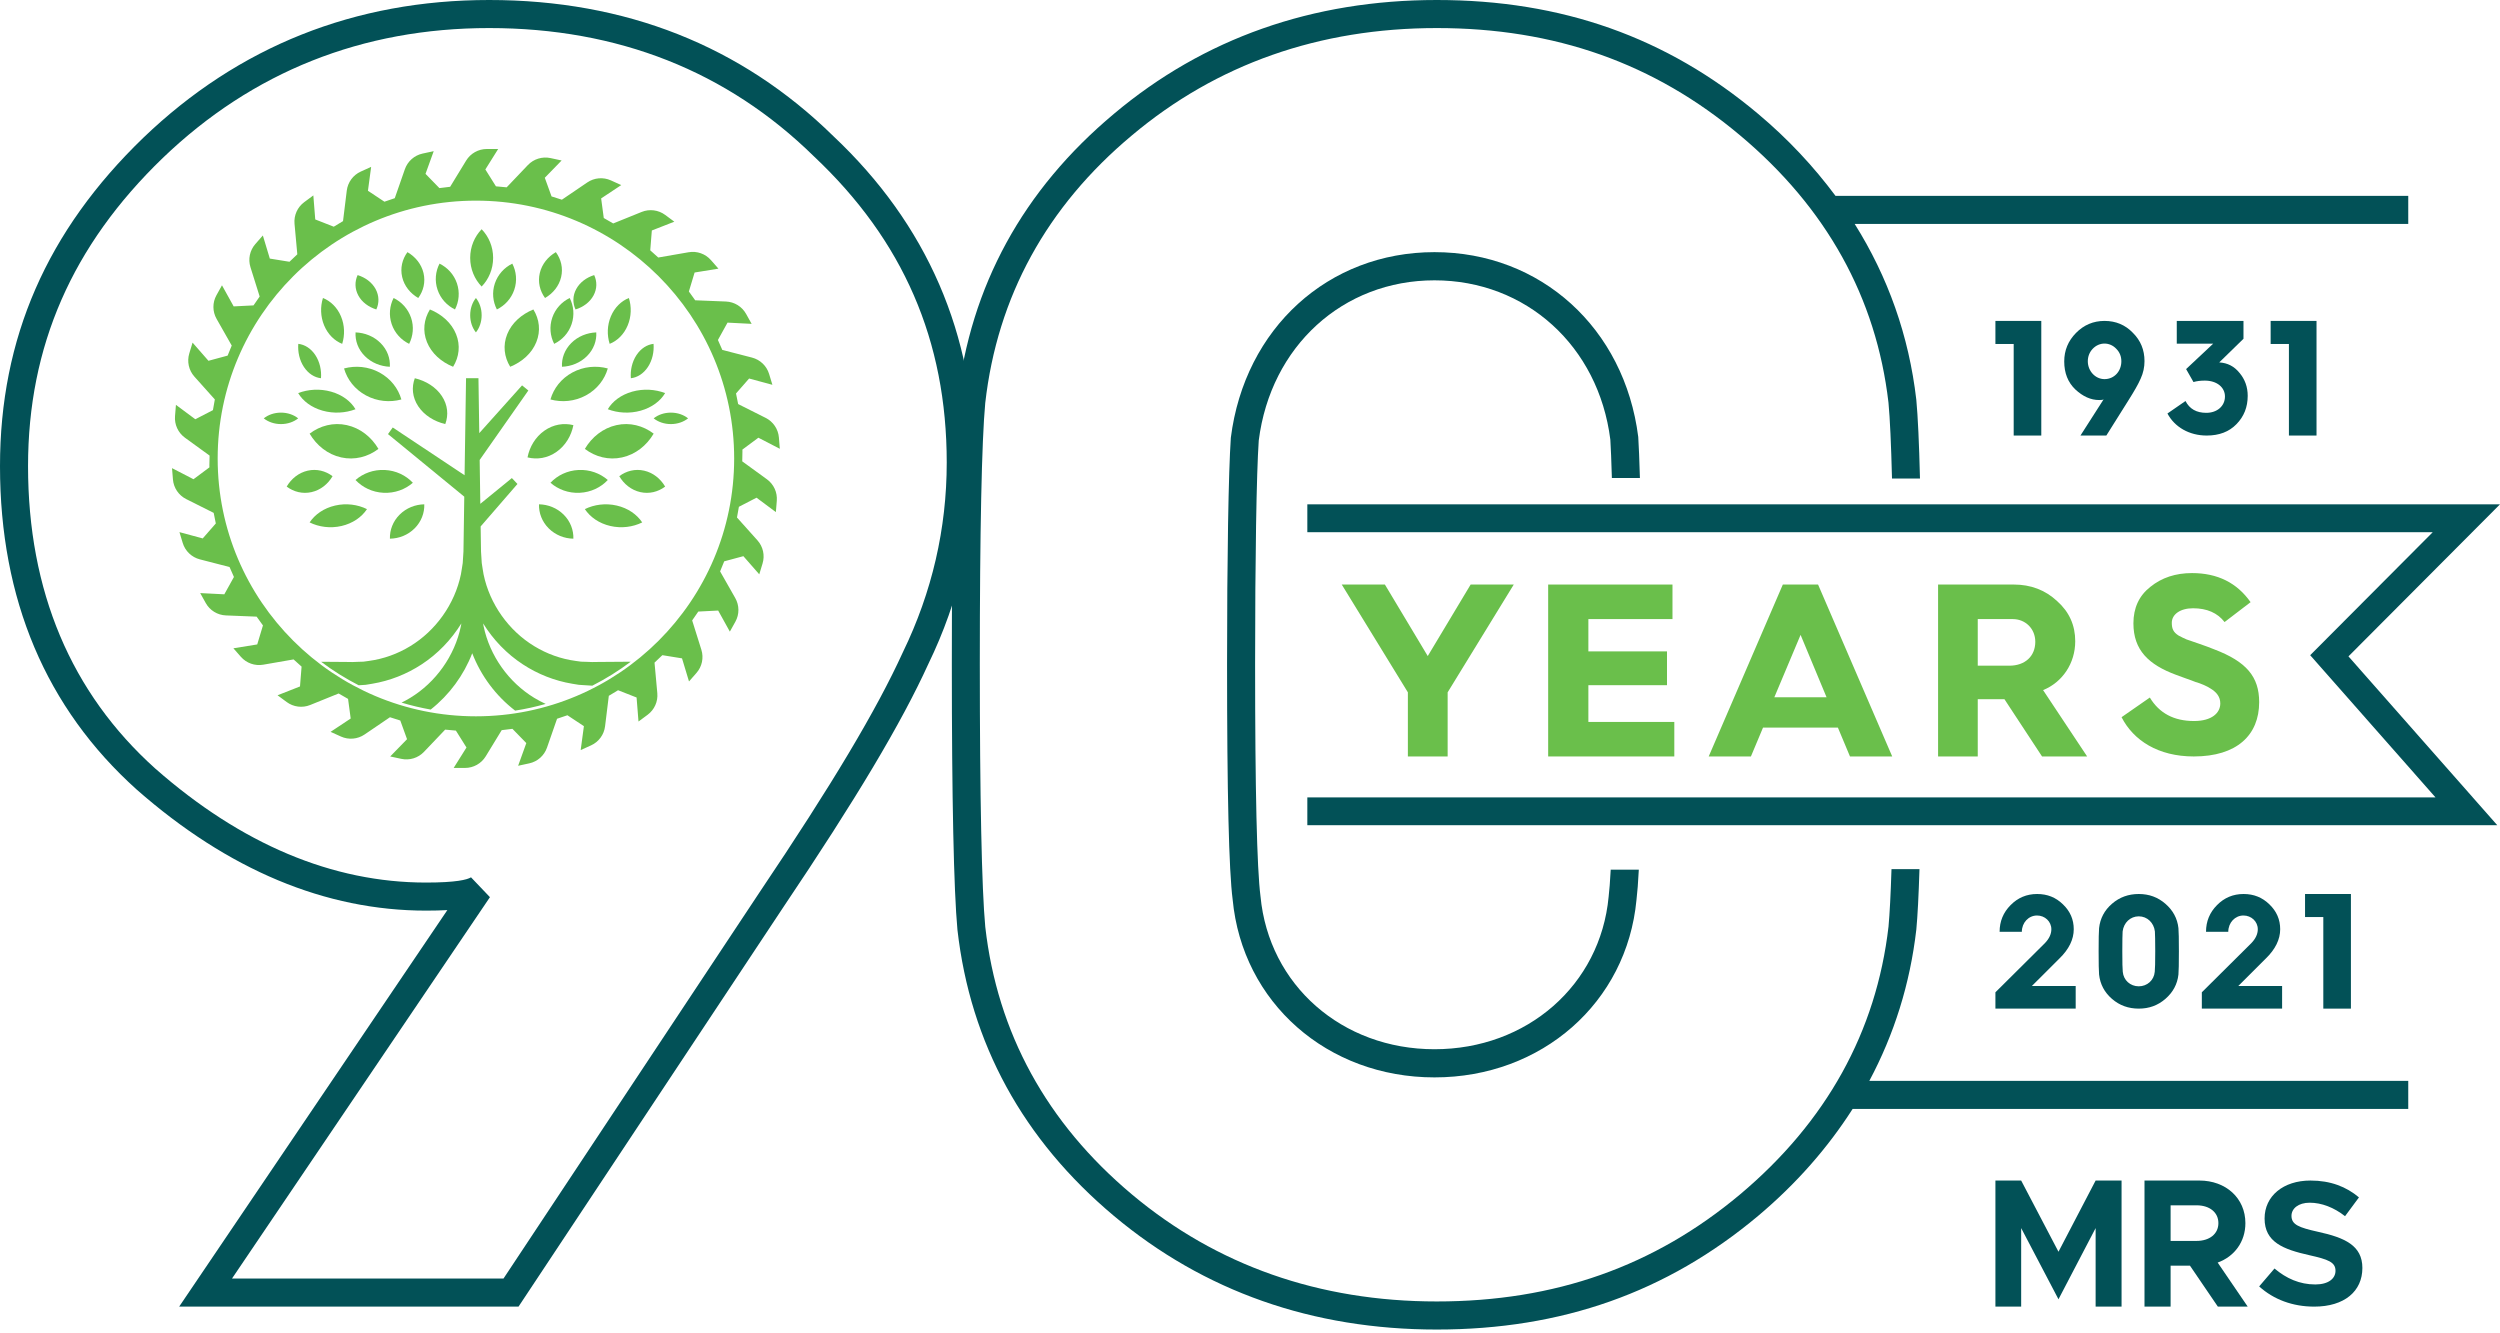 <?xml version="1.0" encoding="UTF-8"?>
<svg width="120px" height="64px" viewBox="0 0 120 64" version="1.1" xmlns="http://www.w3.org/2000/svg" xmlns:xlink="http://www.w3.org/1999/xlink">
    <title>Group 120</title>
    <g id="Design" stroke="none" stroke-width="1" fill="none" fill-rule="evenodd">
        <g id="Homepage-UI" transform="translate(-1170, -70)">
            <g id="Group-120" transform="translate(1170, 70)">
                <path d="M11.135,61.371 L24.167,61.371 L36.456,42.834 C39.946,37.647 42.069,34.09 43.343,31.297 C44.738,28.422 45.443,25.368 45.443,22.205 C45.443,16.35 43.357,11.541 39.066,7.503 C34.899,3.415 29.658,1.347 23.479,1.347 C17.394,1.347 12.123,3.445 7.812,7.584 C3.461,11.782 1.346,16.62 1.346,22.374 C1.346,28.366 3.401,33.252 7.457,36.895 C11.584,40.522 15.958,42.363 20.449,42.363 C21.895,42.363 22.422,42.226 22.609,42.112 L23.517,43.064 L11.135,61.371 Z M24.889,62.718 L8.6,62.718 L21.473,43.684 C21.172,43.701 20.833,43.71 20.449,43.71 C15.622,43.71 10.949,41.756 6.564,37.902 C2.206,33.988 0,28.765 0,22.374 C0,16.235 2.25,11.079 6.879,6.613 C11.45,2.224 17.035,0 23.479,0 C30.023,0 35.581,2.198 39.998,6.532 C44.5,10.769 46.789,16.045 46.789,22.205 C46.789,25.574 46.039,28.826 44.56,31.871 C43.261,34.719 41.105,38.335 37.575,43.582 L24.889,62.718 Z" id="Fill-1" fill="#025157"></path>
                <polygon id="Fill-3" fill="#6ABF4B" points="67.578 36.31 67.578 33.232 64.404 28.058 66.475 28.058 68.532 31.491 70.591 28.058 72.661 28.058 69.487 33.232 69.487 36.31"></polygon>
                <polygon id="Fill-5" fill="#6ABF4B" points="74.312 36.31 74.312 28.058 80.279 28.058 80.279 29.716 76.242 29.716 76.242 31.267 80.016 31.267 80.016 32.889 76.242 32.889 76.242 34.653 80.367 34.653 80.367 36.31"></polygon>
                <path d="M85.168,33.469 L87.675,33.469 L86.428,30.474 L85.168,33.469 Z M82.018,36.31 L85.576,28.058 L87.267,28.058 L90.826,36.31 L88.799,36.31 L88.219,34.925 L84.625,34.925 L84.044,36.31 L82.018,36.31 Z" id="Fill-7" fill="#6ABF4B"></path>
                <path d="M94.932,31.953 L96.45,31.953 C97.197,31.953 97.694,31.503 97.694,30.805 C97.694,30.178 97.221,29.716 96.611,29.716 L94.932,29.716 L94.932,31.953 Z M93.028,36.31 L93.028,28.058 L96.662,28.058 C97.47,28.058 98.168,28.318 98.74,28.851 C99.325,29.372 99.611,30.011 99.611,30.781 C99.611,31.835 99.001,32.747 98.068,33.125 L100.183,36.31 L98.018,36.31 L96.214,33.563 L96.189,33.563 L94.932,33.563 L94.932,36.31 L93.028,36.31 Z" id="Fill-9" fill="#6ABF4B"></path>
                <path d="M103.192,33.482 C103.641,34.229 104.343,34.609 105.313,34.609 C106.174,34.609 106.574,34.217 106.574,33.764 C106.574,33.446 106.393,33.225 106.113,33.054 C105.956,32.944 105.616,32.796 105.386,32.736 C105.181,32.649 104.695,32.491 104.453,32.393 C103.132,31.904 102.404,31.206 102.404,29.92 C102.404,29.185 102.671,28.597 103.217,28.169 C103.762,27.728 104.428,27.508 105.217,27.508 C106.441,27.508 107.373,27.973 108.028,28.904 L106.779,29.859 C106.441,29.418 105.932,29.197 105.265,29.197 C104.647,29.197 104.246,29.492 104.246,29.895 C104.246,30.177 104.319,30.348 104.574,30.508 C104.707,30.581 104.841,30.642 104.95,30.691 L105.555,30.899 C105.835,30.997 106.077,31.083 106.283,31.169 C107.823,31.756 108.44,32.478 108.44,33.703 C108.44,35.282 107.373,36.31 105.302,36.31 C103.592,36.31 102.404,35.539 101.835,34.425 L103.192,33.482 Z" id="Fill-11" fill="#6ABF4B"></path>
                <g id="Group-15" transform="translate(62.752, 24.207)" fill="#025157">
                    <polygon id="Fill-13" points="57.118 15.404 1.65136932e-14 15.404 1.65136932e-14 14.067 54.151 14.067 48.137 7.243 54.021 1.337 1.65136932e-14 1.337 1.65136932e-14 0 57.248 0 49.974 7.299"></polygon>
                </g>
                <path d="M78.636,20.974 C77.978,15.751 73.956,12.103 68.855,12.103 C63.761,12.103 59.743,15.751 59.08,21.013 C58.967,22.682 58.899,26.741 58.899,31.872 C58.899,38.081 58.987,41.786 59.167,43.174 C59.633,48.123 63.707,51.715 68.855,51.715 C74.009,51.715 78.088,48.123 78.551,43.193 C78.594,42.846 78.631,42.362 78.663,41.745 L77.314,41.745 C77.285,42.297 77.251,42.736 77.214,43.047 C76.815,47.286 73.299,50.363 68.855,50.363 C64.417,50.363 60.906,47.286 60.504,43.024 C60.332,41.689 60.245,37.937 60.245,31.872 C60.245,26.769 60.311,22.745 60.42,21.145 C60.991,16.617 64.46,13.456 68.855,13.456 C73.257,13.456 76.731,16.617 77.296,21.101 C77.321,21.509 77.347,22.123 77.37,22.945 L78.716,22.945 C78.691,22.07 78.663,21.414 78.636,20.974" id="Fill-16" fill="#025157"></path>
                <polygon id="Fill-18" fill="#025157" points="95.78 56.666 97.016 56.666 98.807 60.084 100.59 56.666 101.835 56.666 101.835 62.718 100.59 62.718 100.59 58.948 98.807 62.365 97.016 58.948 97.016 62.718 95.78 62.718"></polygon>
                <path d="M104.189,59.564 L105.434,59.564 C106.057,59.564 106.483,59.229 106.483,58.71 C106.483,58.19 106.057,57.855 105.434,57.855 L104.189,57.855 L104.189,59.564 Z M106.457,62.718 L105.119,60.753 L104.189,60.753 L104.189,62.718 L102.936,62.718 L102.936,56.666 L105.571,56.666 C106.841,56.666 107.779,57.512 107.779,58.71 C107.779,59.608 107.251,60.313 106.448,60.604 L107.89,62.718 L106.457,62.718 Z" id="Fill-20" fill="#025157"></path>
                <path d="M108.44,61.748 L109.176,60.888 C109.739,61.364 110.38,61.654 111.134,61.654 C111.774,61.654 112.104,61.364 112.104,60.999 C112.104,60.582 111.757,60.454 110.848,60.249 C109.592,59.968 108.7,59.62 108.7,58.488 C108.7,57.406 109.601,56.666 110.9,56.666 C111.87,56.666 112.623,56.964 113.23,57.474 L112.562,58.377 C112.034,57.96 111.436,57.73 110.865,57.73 C110.32,57.73 109.991,58.011 109.991,58.36 C109.991,58.785 110.346,58.921 111.264,59.126 C112.546,59.407 113.394,59.781 113.394,60.862 C113.394,61.978 112.537,62.718 111.082,62.718 C110.051,62.718 109.133,62.377 108.44,61.748" id="Fill-22" fill="#025157"></path>
                <polygon id="Fill-24" fill="#025157" points="96.657 20.906 96.657 16.511 95.78 16.511 95.78 15.404 97.982 15.404 97.982 20.906"></polygon>
                <path d="M101.825,17.342 C101.825,17.109 101.745,16.906 101.582,16.743 C101.267,16.408 100.767,16.408 100.449,16.743 C100.296,16.906 100.215,17.109 100.215,17.342 C100.215,17.809 100.575,18.198 101.016,18.198 C101.487,18.198 101.825,17.817 101.825,17.342 L101.825,17.342 Z M99.862,20.906 L100.973,19.17 C100.936,19.194 100.862,19.202 100.759,19.202 C100.361,19.202 99.979,19.031 99.619,18.696 C99.259,18.354 99.083,17.902 99.083,17.35 C99.083,16.813 99.274,16.362 99.649,15.98 C100.023,15.599 100.48,15.404 101.016,15.404 C101.554,15.404 102.009,15.591 102.377,15.974 C102.752,16.346 102.936,16.797 102.936,17.334 C102.936,17.622 102.877,17.902 102.752,18.174 C102.634,18.448 102.435,18.789 102.164,19.218 L101.104,20.906 L99.862,20.906 Z" id="Fill-26" fill="#025157"></path>
                <path d="M104.904,19.249 C105.099,19.63 105.432,19.816 105.902,19.816 C106.415,19.816 106.798,19.498 106.798,19.031 C106.798,18.595 106.415,18.269 105.829,18.269 C105.628,18.269 105.447,18.291 105.287,18.338 L104.933,17.716 L106.234,16.495 L104.485,16.495 L104.485,15.404 L107.687,15.404 L107.687,16.261 L106.523,17.396 L106.531,17.396 C106.922,17.42 107.246,17.584 107.499,17.902 C107.76,18.213 107.89,18.58 107.89,18.999 C107.89,19.544 107.709,19.995 107.348,20.362 C106.994,20.727 106.517,20.906 105.923,20.906 C105.085,20.906 104.384,20.501 104.037,19.848 L104.904,19.249 Z" id="Fill-28" fill="#025157"></path>
                <polygon id="Fill-30" fill="#025157" points="109.868 20.906 109.868 16.511 108.991 16.511 108.991 15.404 111.193 15.404 111.193 20.906"></polygon>
                <path d="M95.78,48.414 L95.78,47.63 L98.155,45.271 C98.364,45.054 98.465,44.829 98.465,44.604 C98.465,44.231 98.155,43.944 97.777,43.944 C97.374,43.944 97.048,44.286 97.048,44.728 L95.981,44.728 C95.981,44.223 96.159,43.797 96.507,43.447 C96.856,43.091 97.281,42.912 97.784,42.912 C98.272,42.912 98.681,43.075 99.022,43.409 C99.37,43.743 99.54,44.138 99.54,44.604 C99.54,45.092 99.308,45.566 98.852,46.008 L97.529,47.328 L99.633,47.328 L99.633,48.414 L95.78,48.414 Z" id="Fill-32" fill="#025157"></path>
                <path d="M102.661,47.343 C103.066,47.343 103.392,47.052 103.428,46.646 C103.443,46.524 103.451,46.195 103.451,45.659 C103.451,45.147 103.443,44.834 103.435,44.71 C103.385,44.29 103.066,43.984 102.661,43.984 C102.255,43.984 101.937,44.29 101.886,44.71 C101.878,44.834 101.871,45.147 101.871,45.659 C101.871,46.195 101.878,46.524 101.893,46.646 C101.929,47.052 102.255,47.343 102.661,47.343 M100.734,45.659 C100.734,45.085 100.741,44.71 100.756,44.55 C100.807,44.083 101.014,43.693 101.376,43.38 C101.738,43.066 102.166,42.912 102.661,42.912 C103.155,42.912 103.576,43.066 103.938,43.38 C104.3,43.693 104.514,44.083 104.565,44.55 C104.58,44.71 104.587,45.085 104.587,45.659 C104.587,46.241 104.58,46.616 104.565,46.777 C104.514,47.244 104.3,47.633 103.938,47.947 C103.576,48.261 103.155,48.414 102.661,48.414 C102.166,48.414 101.738,48.261 101.376,47.947 C101.014,47.633 100.807,47.244 100.756,46.777 C100.741,46.616 100.734,46.241 100.734,45.659" id="Fill-34" fill="#025157"></path>
                <path d="M105.688,48.414 L105.688,47.63 L108.064,45.271 C108.273,45.054 108.374,44.829 108.374,44.604 C108.374,44.231 108.064,43.944 107.685,43.944 C107.282,43.944 106.957,44.286 106.957,44.728 L105.889,44.728 C105.889,44.223 106.067,43.797 106.415,43.447 C106.764,43.091 107.19,42.912 107.692,42.912 C108.18,42.912 108.589,43.075 108.931,43.409 C109.278,43.743 109.449,44.138 109.449,44.604 C109.449,45.092 109.216,45.566 108.76,46.008 L107.437,47.328 L109.541,47.328 L109.541,48.414 L105.688,48.414 Z" id="Fill-36" fill="#025157"></path>
                <polygon id="Fill-38" fill="#025157" points="111.519 48.414 111.519 44.018 110.642 44.018 110.642 42.912 112.844 42.912 112.844 48.414"></polygon>
                <path d="M22.844,34.383 C15.998,34.383 10.448,28.841 10.448,22.007 C10.448,15.172 15.998,9.631 22.844,9.631 C29.69,9.631 35.24,15.172 35.24,22.007 C35.24,28.841 29.69,34.383 22.844,34.383 M36.813,23.006 L35.628,22.145 C35.633,21.987 35.637,21.829 35.637,21.67 C35.637,21.64 35.635,21.61 35.635,21.58 L36.402,21.01 L37.431,21.542 L37.387,20.998 C37.354,20.596 37.113,20.239 36.751,20.058 L35.431,19.395 C35.4,19.225 35.366,19.055 35.329,18.886 L35.957,18.169 L37.075,18.471 L36.917,17.95 C36.799,17.563 36.488,17.265 36.096,17.164 L34.67,16.796 C34.603,16.635 34.533,16.476 34.46,16.319 L34.921,15.486 L36.078,15.545 L35.813,15.069 C35.617,14.715 35.25,14.49 34.845,14.473 L33.37,14.414 C33.271,14.272 33.17,14.13 33.066,13.992 L33.341,13.081 L34.485,12.895 L34.125,12.485 C33.858,12.181 33.452,12.038 33.053,12.108 L31.596,12.361 C31.47,12.244 31.342,12.129 31.212,12.016 L31.288,11.063 L32.367,10.641 L31.929,10.316 C31.603,10.076 31.176,10.021 30.8,10.173 L29.434,10.726 C29.285,10.636 29.134,10.549 28.981,10.465 L28.855,9.524 L29.82,8.884 L29.323,8.659 C28.954,8.492 28.524,8.529 28.19,8.757 L26.97,9.586 C26.806,9.53 26.64,9.477 26.474,9.428 L26.15,8.533 L26.958,7.703 L26.425,7.588 C26.029,7.503 25.617,7.63 25.338,7.923 L24.32,8.992 C24.15,8.972 23.978,8.957 23.805,8.944 L23.297,8.134 L23.912,7.152 L23.366,7.152 C22.961,7.152 22.586,7.363 22.375,7.708 L21.607,8.966 C21.434,8.983 21.262,9.006 21.091,9.029 L20.425,8.345 L20.818,7.256 L20.284,7.371 C19.888,7.457 19.566,7.742 19.433,8.124 L18.949,9.513 C18.782,9.566 18.615,9.622 18.452,9.682 L17.661,9.157 L17.815,8.01 L17.318,8.235 C16.949,8.401 16.694,8.749 16.645,9.15 L16.465,10.614 C16.316,10.7 16.168,10.79 16.021,10.882 L15.132,10.533 L15.04,9.38 L14.602,9.704 C14.276,9.945 14.101,10.338 14.137,10.741 L14.271,12.207 C14.143,12.324 14.018,12.444 13.895,12.565 L12.951,12.412 L12.617,11.303 L12.257,11.713 C11.99,12.018 11.901,12.439 12.022,12.824 L12.464,14.233 C12.364,14.373 12.265,14.514 12.169,14.659 L11.216,14.707 L10.655,13.695 L10.39,14.171 C10.193,14.525 10.196,14.955 10.396,15.306 L11.123,16.587 C11.054,16.746 10.989,16.907 10.926,17.069 L10.006,17.318 L9.243,16.446 L9.085,16.967 C8.968,17.354 9.061,17.774 9.33,18.076 L10.312,19.173 C10.279,19.343 10.248,19.515 10.221,19.687 L9.375,20.124 L8.445,19.433 L8.401,19.975 C8.368,20.379 8.548,20.769 8.875,21.008 L10.06,21.868 C10.054,22.026 10.05,22.184 10.05,22.343 C10.05,22.374 10.053,22.403 10.053,22.433 L9.287,23.003 L8.257,22.471 L8.301,23.014 C8.334,23.417 8.575,23.774 8.937,23.956 L10.257,24.618 C10.288,24.789 10.322,24.959 10.359,25.126 L9.731,25.844 L8.613,25.542 L8.771,26.063 C8.889,26.45 9.2,26.748 9.592,26.849 L11.018,27.217 C11.085,27.378 11.155,27.537 11.229,27.695 L10.767,28.527 L9.61,28.468 L9.875,28.945 C10.071,29.298 10.438,29.524 10.843,29.54 L12.319,29.599 C12.417,29.741 12.518,29.882 12.622,30.021 L12.347,30.933 L11.203,31.118 L11.563,31.528 C11.83,31.832 12.237,31.975 12.636,31.905 L14.092,31.652 C14.218,31.77 14.346,31.884 14.476,31.997 L14.4,32.95 L13.322,33.373 L13.76,33.697 C14.085,33.938 14.513,33.992 14.888,33.84 L16.254,33.287 C16.403,33.377 16.555,33.464 16.707,33.547 L16.833,34.489 L15.868,35.129 L16.366,35.354 C16.734,35.521 17.164,35.484 17.499,35.256 L18.718,34.427 C18.882,34.483 19.048,34.536 19.214,34.585 L19.538,35.481 L18.73,36.31 L19.263,36.425 C19.659,36.51 20.071,36.383 20.35,36.09 L21.368,35.022 C21.538,35.041 21.71,35.056 21.883,35.069 L22.391,35.88 L21.776,36.861 L22.322,36.861 C22.727,36.861 23.103,36.65 23.314,36.305 L24.082,35.047 C24.254,35.03 24.426,35.008 24.597,34.984 L25.263,35.668 L24.87,36.757 L25.404,36.641 C25.8,36.556 26.122,36.271 26.255,35.889 L26.739,34.5 C26.906,34.446 27.073,34.391 27.236,34.332 L28.027,34.856 L27.873,36.003 L28.37,35.778 C28.739,35.611 28.994,35.264 29.043,34.863 L29.223,33.399 C29.372,33.313 29.52,33.223 29.667,33.131 L30.556,33.48 L30.648,34.633 L31.086,34.309 C31.412,34.067 31.588,33.675 31.551,33.272 L31.417,31.806 C31.545,31.689 31.67,31.569 31.793,31.448 L32.737,31.601 L33.072,32.709 L33.431,32.3 C33.698,31.996 33.787,31.574 33.666,31.189 L33.224,29.78 C33.324,29.641 33.423,29.499 33.518,29.355 L34.472,29.306 L35.033,30.318 L35.298,29.842 C35.495,29.489 35.492,29.058 35.292,28.706 L34.565,27.427 C34.634,27.268 34.699,27.106 34.762,26.944 L35.682,26.696 L36.445,27.567 L36.603,27.046 C36.721,26.659 36.628,26.239 36.358,25.937 L35.375,24.84 C35.41,24.67 35.44,24.498 35.467,24.326 L36.313,23.889 L37.242,24.581 L37.286,24.038 C37.32,23.635 37.14,23.244 36.813,23.006" id="Fill-40" fill="#6ABF4B"></path>
                <path d="M26.508,15.251 C26.362,15.681 26.408,16.129 26.6,16.505 C26.982,16.318 27.292,15.989 27.437,15.558 C27.583,15.128 27.537,14.68 27.346,14.304 C26.963,14.49 26.654,14.821 26.508,15.251" id="Fill-42" fill="#6ABF4B"></path>
                <path d="M26.975,17.605 C27.418,17.587 27.854,17.415 28.176,17.092 C28.498,16.77 28.645,16.358 28.621,15.955 C28.178,15.972 27.742,16.144 27.42,16.467 C27.099,16.79 26.952,17.201 26.975,17.605" id="Fill-44" fill="#6ABF4B"></path>
                <path d="M27.474,17.88 C26.936,18.171 26.573,18.645 26.422,19.174 C26.973,19.324 27.584,19.271 28.122,18.98 C28.661,18.689 29.023,18.215 29.174,17.686 C28.623,17.537 28.013,17.589 27.474,17.88" id="Fill-46" fill="#6ABF4B"></path>
                <path d="M27.659,13.874 C27.484,14.197 27.484,14.548 27.625,14.854 C27.996,14.74 28.313,14.507 28.488,14.184 C28.663,13.862 28.663,13.51 28.521,13.204 C28.151,13.319 27.834,13.551 27.659,13.874" id="Fill-48" fill="#6ABF4B"></path>
                <path d="M25.91,13.107 C25.809,13.537 25.913,13.963 26.162,14.304 C26.544,14.083 26.832,13.732 26.934,13.301 C27.036,12.871 26.931,12.444 26.681,12.103 C26.3,12.324 26.011,12.676 25.91,13.107" id="Fill-50" fill="#6ABF4B"></path>
                <path d="M29.294,25.247 C29.831,25.372 30.378,25.297 30.826,25.076 C30.571,24.692 30.144,24.392 29.605,24.267 C29.067,24.143 28.521,24.217 28.073,24.438 C28.328,24.821 28.755,25.122 29.294,25.247" id="Fill-52" fill="#6ABF4B"></path>
                <path d="M27.522,25.857 C27.534,25.444 27.38,25.026 27.058,24.704 C26.735,24.382 26.305,24.215 25.872,24.207 C25.86,24.621 26.014,25.038 26.337,25.361 C26.66,25.683 27.089,25.85 27.522,25.857" id="Fill-54" fill="#6ABF4B"></path>
                <path d="M29.174,23.04 C28.805,22.719 28.307,22.533 27.769,22.559 C27.231,22.585 26.756,22.818 26.422,23.173 C26.791,23.494 27.289,23.681 27.827,23.654 C28.365,23.629 28.841,23.395 29.174,23.04" id="Fill-56" fill="#6ABF4B"></path>
                <path d="M31.376,20.815 C30.871,20.431 30.235,20.263 29.589,20.406 C28.943,20.55 28.411,20.976 28.073,21.547 C28.578,21.931 29.214,22.099 29.86,21.956 C30.506,21.813 31.038,21.387 31.376,20.815" id="Fill-58" fill="#6ABF4B"></path>
                <path d="M14.312,20.081 C14.101,19.911 13.809,19.806 13.487,19.806 C13.163,19.806 12.872,19.911 12.661,20.081 C12.872,20.251 13.163,20.356 13.487,20.356 C13.809,20.356 14.101,20.251 14.312,20.081" id="Fill-60" fill="#6ABF4B"></path>
                <path d="M32.202,20.356 C32.524,20.356 32.817,20.25 33.028,20.081 C32.817,19.911 32.524,19.806 32.202,19.806 C31.879,19.806 31.587,19.911 31.376,20.081 C31.587,20.25 31.879,20.356 32.202,20.356" id="Fill-62" fill="#6ABF4B"></path>
                <path d="M30.347,18.799 C29.809,18.951 29.4,19.262 29.174,19.643 C29.651,19.825 30.216,19.863 30.754,19.712 C31.292,19.56 31.701,19.249 31.927,18.868 C31.45,18.686 30.886,18.648 30.347,18.799" id="Fill-64" fill="#6ABF4B"></path>
                <path d="M30.281,18.155 C30.589,18.121 30.886,17.938 31.099,17.616 C31.313,17.293 31.4,16.891 31.37,16.505 C31.063,16.539 30.765,16.722 30.552,17.044 C30.339,17.367 30.251,17.768 30.281,18.155" id="Fill-66" fill="#6ABF4B"></path>
                <path d="M28.711,31.774 L28.419,31.778 L28.155,31.768 L27.89,31.76 L27.628,31.724 C26.93,31.63 26.249,31.387 25.641,31.014 C24.422,30.273 23.507,29.002 23.211,27.567 C23.183,27.387 23.148,27.207 23.124,27.025 L23.089,26.474 L23.071,25.285 L23.071,25.269 L24.837,23.231 L24.57,22.947 L23.055,24.184 L23.036,22.908 L23.024,22.078 L25.36,18.744 L25.059,18.498 L23.005,20.791 L22.966,18.155 L22.37,18.155 L22.3,22.812 L18.851,20.519 L18.624,20.837 L22.285,23.84 L22.264,25.285 L22.246,26.474 L22.211,27.025 C22.187,27.207 22.152,27.387 22.124,27.567 C21.828,29.002 20.913,30.273 19.694,31.014 C19.086,31.387 18.406,31.63 17.707,31.724 L17.445,31.76 L17.181,31.768 L16.916,31.778 L16.624,31.774 L15.413,31.765 C15.979,32.191 16.583,32.568 17.217,32.893 L17.235,32.892 L17.554,32.871 L17.87,32.819 C18.712,32.679 19.522,32.359 20.235,31.892 C21.007,31.389 21.66,30.709 22.145,29.924 C22.138,29.966 22.131,30.008 22.124,30.05 C21.828,31.484 20.913,32.755 19.694,33.496 C19.558,33.579 19.417,33.655 19.275,33.725 C19.731,33.863 20.197,33.974 20.673,34.059 C21.563,33.359 22.259,32.414 22.667,31.356 C23.086,32.44 23.806,33.406 24.727,34.11 C25.227,34.032 25.715,33.923 26.193,33.788 C26.004,33.702 25.82,33.605 25.641,33.496 C24.422,32.755 23.507,31.484 23.211,30.05 C23.204,30.008 23.197,29.966 23.19,29.924 C23.675,30.709 24.328,31.389 25.101,31.892 C25.813,32.359 26.624,32.679 27.465,32.819 L27.781,32.871 L28.1,32.892 L28.419,32.912 L28.432,32.912 C29.08,32.582 29.697,32.198 30.275,31.762 L28.711,31.774 Z" id="Fill-68" fill="#6ABF4B"></path>
                <path d="M25.744,16.42 C25.962,15.882 25.891,15.323 25.602,14.854 C25.029,15.088 24.565,15.501 24.347,16.039 C24.13,16.577 24.201,17.136 24.489,17.605 C25.062,17.372 25.527,16.958 25.744,16.42" id="Fill-70" fill="#6ABF4B"></path>
                <path d="M29.322,15.185 C29.141,15.616 29.132,16.089 29.264,16.505 C29.63,16.359 29.948,16.054 30.128,15.623 C30.308,15.193 30.317,14.72 30.186,14.304 C29.82,14.45 29.502,14.755 29.322,15.185" id="Fill-72" fill="#6ABF4B"></path>
                <path d="M26.713,21.69 C27.144,21.387 27.422,20.919 27.523,20.407 C27.062,20.291 26.561,20.37 26.131,20.673 C25.7,20.975 25.422,21.444 25.321,21.955 C25.782,22.071 26.283,21.992 26.713,21.69" id="Fill-74" fill="#6ABF4B"></path>
                <path d="M24.591,12.654 C24.209,12.84 23.9,13.172 23.754,13.602 C23.609,14.032 23.657,14.479 23.85,14.854 C24.231,14.667 24.541,14.336 24.686,13.906 C24.831,13.476 24.784,13.028 24.591,12.654" id="Fill-76" fill="#6ABF4B"></path>
                <path d="M19.902,25.361 C20.225,25.038 20.378,24.62 20.366,24.207 C19.933,24.215 19.504,24.381 19.181,24.704 C18.858,25.027 18.704,25.444 18.716,25.857 C19.15,25.85 19.58,25.684 19.902,25.361" id="Fill-78" fill="#6ABF4B"></path>
                <path d="M21.373,20.356 C21.536,19.923 21.494,19.439 21.208,19.009 C20.922,18.578 20.447,18.283 19.911,18.155 C19.749,18.588 19.79,19.072 20.076,19.502 C20.362,19.933 20.837,20.227 21.373,20.356" id="Fill-80" fill="#6ABF4B"></path>
                <path d="M20.076,14.304 C20.326,13.963 20.43,13.537 20.329,13.107 C20.227,12.676 19.939,12.324 19.557,12.103 C19.307,12.444 19.203,12.87 19.305,13.301 C19.406,13.731 19.694,14.083 20.076,14.304" id="Fill-82" fill="#6ABF4B"></path>
                <path d="M19.731,15.251 C19.584,14.821 19.275,14.49 18.893,14.304 C18.701,14.68 18.656,15.128 18.801,15.558 C18.947,15.989 19.257,16.318 19.639,16.505 C19.83,16.129 19.877,15.681 19.731,15.251" id="Fill-84" fill="#6ABF4B"></path>
                <path d="M17.512,17.092 C17.834,17.415 18.27,17.587 18.713,17.605 C18.736,17.201 18.59,16.789 18.268,16.467 C17.946,16.144 17.51,15.972 17.067,15.955 C17.043,16.358 17.19,16.77 17.512,17.092" id="Fill-86" fill="#6ABF4B"></path>
                <path d="M21.891,16.039 C21.674,15.501 21.209,15.088 20.636,14.854 C20.347,15.323 20.277,15.882 20.494,16.42 C20.712,16.958 21.175,17.372 21.749,17.605 C22.038,17.136 22.109,16.577 21.891,16.039" id="Fill-88" fill="#6ABF4B"></path>
                <path d="M21.934,13.602 C21.788,13.172 21.479,12.841 21.097,12.654 C20.904,13.029 20.857,13.476 21.002,13.907 C21.147,14.337 21.457,14.668 21.839,14.854 C22.032,14.48 22.078,14.032 21.934,13.602" id="Fill-90" fill="#6ABF4B"></path>
                <path d="M23.119,11.003 C22.78,11.354 22.569,11.84 22.569,12.378 C22.569,12.916 22.78,13.403 23.119,13.754 C23.459,13.403 23.67,12.916 23.67,12.378 C23.67,11.84 23.459,11.354 23.119,11.003" id="Fill-92" fill="#6ABF4B"></path>
                <path d="M14.955,23.621 C15.386,23.523 15.74,23.238 15.963,22.857 C15.625,22.603 15.2,22.494 14.769,22.592 C14.339,22.69 13.985,22.975 13.761,23.356 C14.1,23.611 14.525,23.719 14.955,23.621" id="Fill-94" fill="#6ABF4B"></path>
                <path d="M15.485,19.712 C16.023,19.863 16.588,19.825 17.064,19.643 C16.839,19.262 16.43,18.951 15.891,18.799 C15.353,18.648 14.789,18.686 14.312,18.868 C14.538,19.249 14.946,19.56 15.485,19.712" id="Fill-96" fill="#6ABF4B"></path>
                <path d="M30.919,22.592 C30.488,22.494 30.063,22.603 29.725,22.857 C29.949,23.238 30.302,23.523 30.733,23.621 C31.163,23.719 31.588,23.611 31.927,23.356 C31.703,22.976 31.349,22.69 30.919,22.592" id="Fill-98" fill="#6ABF4B"></path>
                <path d="M16.649,20.406 C16.003,20.263 15.367,20.431 14.862,20.815 C15.2,21.387 15.732,21.813 16.378,21.956 C17.024,22.099 17.66,21.931 18.165,21.547 C17.828,20.976 17.295,20.55 16.649,20.406" id="Fill-100" fill="#6ABF4B"></path>
                <path d="M14.862,25.076 C15.31,25.297 15.857,25.372 16.395,25.247 C16.933,25.122 17.36,24.822 17.615,24.438 C17.167,24.217 16.621,24.142 16.083,24.267 C15.545,24.392 15.117,24.692 14.862,25.076" id="Fill-102" fill="#6ABF4B"></path>
                <path d="M18.469,22.559 C17.931,22.533 17.433,22.719 17.064,23.04 C17.398,23.395 17.873,23.628 18.411,23.654 C18.95,23.68 19.447,23.494 19.817,23.173 C19.483,22.818 19.008,22.585 18.469,22.559" id="Fill-104" fill="#6ABF4B"></path>
                <path d="M17.166,13.204 C17.025,13.51 17.025,13.861 17.2,14.184 C17.375,14.507 17.693,14.739 18.063,14.854 C18.204,14.548 18.204,14.197 18.029,13.874 C17.854,13.551 17.536,13.319 17.166,13.204" id="Fill-106" fill="#6ABF4B"></path>
                <path d="M22.569,15.13 C22.569,15.452 22.674,15.745 22.844,15.955 C23.014,15.745 23.119,15.452 23.119,15.13 C23.119,14.806 23.014,14.515 22.844,14.304 C22.674,14.515 22.569,14.806 22.569,15.13" id="Fill-108" fill="#6ABF4B"></path>
                <path d="M14.318,16.505 C14.288,16.891 14.375,17.293 14.589,17.616 C14.802,17.938 15.099,18.121 15.407,18.155 C15.437,17.768 15.349,17.367 15.136,17.044 C14.923,16.722 14.626,16.539 14.318,16.505" id="Fill-110" fill="#6ABF4B"></path>
                <path d="M16.425,16.505 C16.556,16.089 16.547,15.616 16.367,15.185 C16.186,14.755 15.868,14.45 15.502,14.304 C15.371,14.72 15.38,15.193 15.56,15.623 C15.741,16.054 16.058,16.359 16.425,16.505" id="Fill-112" fill="#6ABF4B"></path>
                <path d="M18.214,17.88 C17.675,17.589 17.065,17.537 16.514,17.686 C16.665,18.215 17.027,18.689 17.566,18.98 C18.104,19.271 18.715,19.324 19.266,19.174 C19.115,18.645 18.752,18.171 18.214,17.88" id="Fill-114" fill="#6ABF4B"></path>
                <line x1="88.073" y1="9.628" x2="115.596" y2="9.628" id="Fill-116" fill="#025157"></line>
                <path d="M115.596,9.401 L88.104,9.401 C87.058,7.996 85.832,6.676 84.386,5.463 C80.011,1.787 74.968,0 68.965,0 C62.996,0 57.783,1.838 53.471,5.462 C49.106,9.111 46.578,13.729 45.956,19.203 C45.78,21.086 45.688,25.467 45.688,31.872 C45.688,38.325 45.78,42.732 45.957,44.629 C46.577,50.084 49.105,54.706 53.471,58.366 C57.787,61.984 63.001,63.818 68.965,63.818 C74.963,63.818 80.007,62.035 84.386,58.366 C86.232,56.813 87.734,55.092 88.926,53.229 L115.596,53.229 L115.596,51.882 L89.727,51.882 C90.919,49.651 91.682,47.228 91.984,44.615 C92.046,43.96 92.095,42.987 92.135,41.717 L90.792,41.717 C90.753,42.928 90.706,43.854 90.649,44.475 C90.064,49.523 87.666,53.849 83.523,57.332 C79.397,60.789 74.635,62.47 68.965,62.47 C63.323,62.47 58.4,60.741 54.332,57.332 C50.24,53.901 47.872,49.575 47.293,44.49 C47.122,42.647 47.031,38.284 47.031,31.872 C47.031,25.508 47.122,21.17 47.292,19.342 C47.872,14.239 50.24,9.917 54.333,6.497 C58.397,3.08 63.32,1.347 68.965,1.347 C74.639,1.347 79.401,3.032 83.523,6.497 C87.666,9.969 90.063,14.29 90.647,19.328 C90.719,20.1 90.774,21.319 90.816,22.971 L92.159,22.971 C92.117,21.26 92.058,19.995 91.983,19.188 C91.626,16.108 90.622,13.294 89.025,10.749 L115.596,10.749 L115.596,9.401 Z" id="Fill-118" fill="#025157"></path>
            </g>
        </g>
    </g>
</svg>
